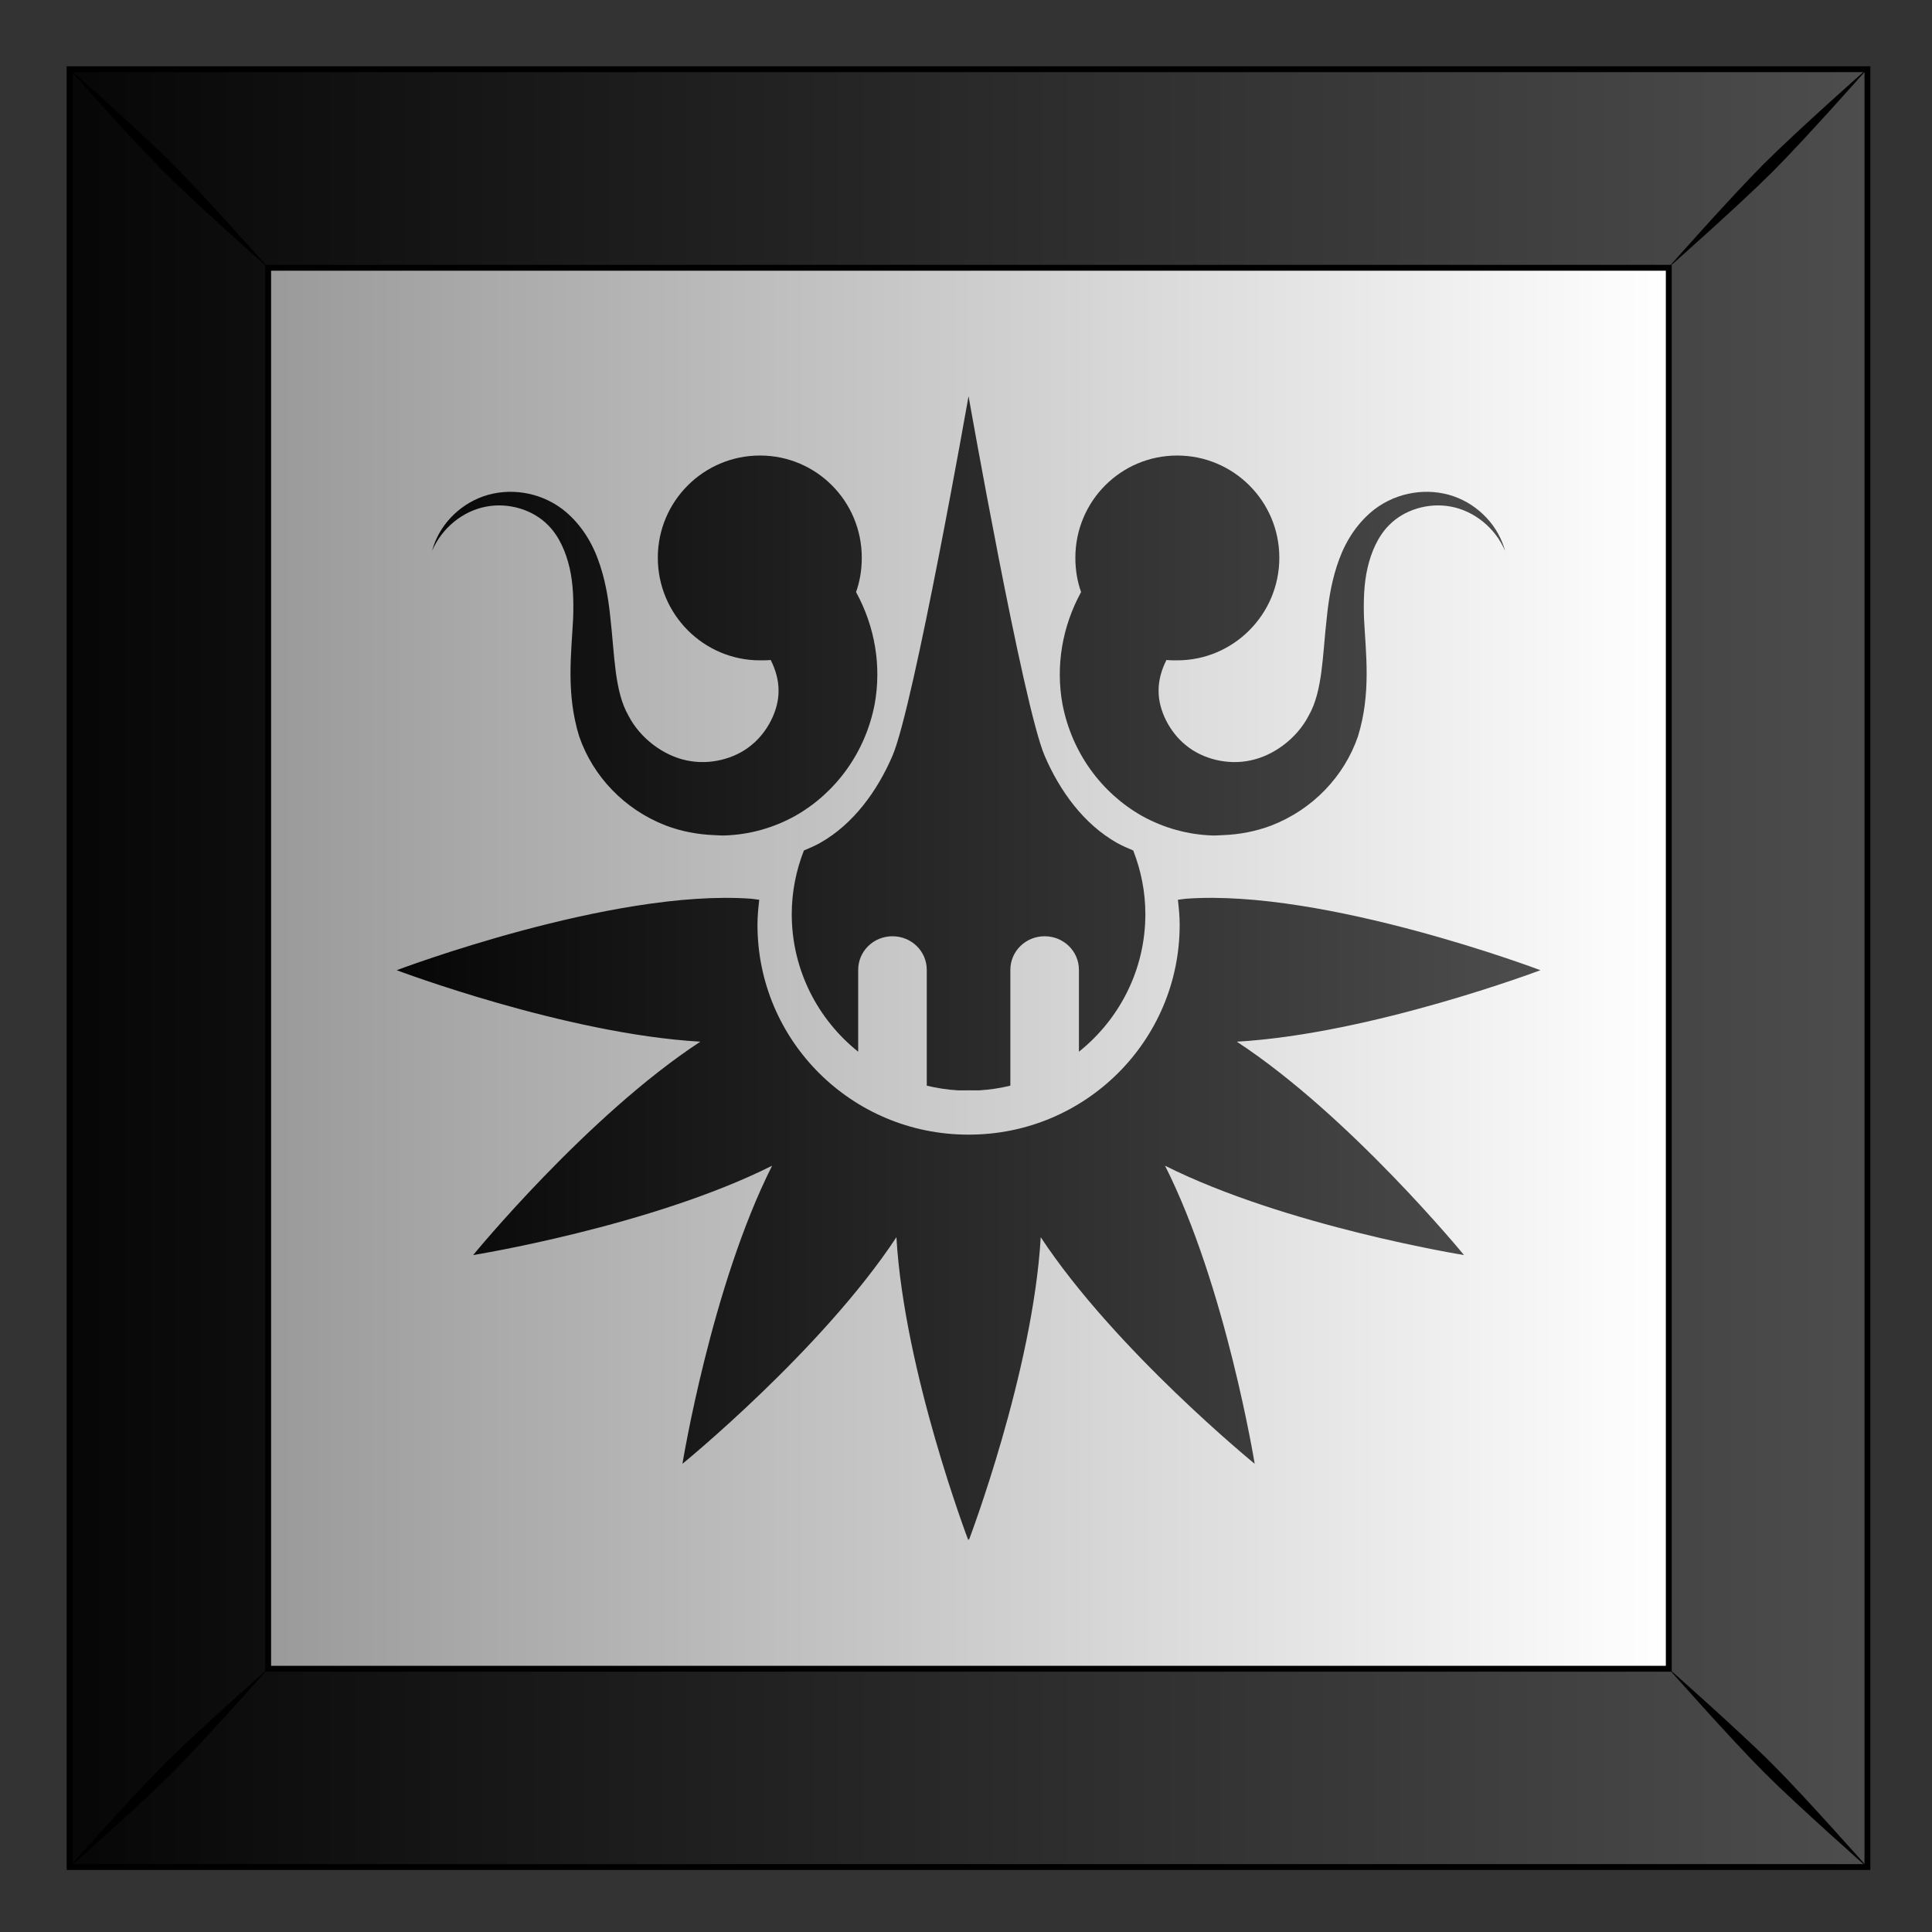 <?xml version="1.0"?>
<svg
    xmlns:rdf="http://www.w3.org/1999/02/22-rdf-syntax-ns#"
    xmlns="http://www.w3.org/2000/svg"
    xmlns:cc="http://creativecommons.org/ns#"
    xmlns:xlink="http://www.w3.org/1999/xlink"
    xmlns:dc="http://purl.org/dc/elements/1.1/"
    xmlns:svg="http://www.w3.org/2000/svg"
    xmlns:inkscape="http://www.inkscape.org/namespaces/inkscape"
    xmlns:sodipodi="http://sodipodi.sourceforge.net/DTD/sodipodi-0.dtd"
    xmlns:ns1="http://sozi.baierouge.fr"
    id="svg2"
    viewBox="0 0 300 300"
    version="1.1"
  >
  <rect x="0" y="0" width="300" height="300" fill="#333333" stroke="none"/>
  <defs
      id="defs4"
    >
    <linearGradient
        id="linearGradient7058"
        y2="102.69"
        gradientUnits="userSpaceOnUse"
        x2="331.26"
        gradientTransform="translate(632.45 159.99)"
        y1="102.69"
        x1="454.85"
      >
      <stop
          id="stop9786-5"
          stop-color="#fff"
          offset="0"
      />
      <stop
          id="stop9788-43"
          stop-color="#999"
          offset="1"
      />
    </linearGradient
    >
    <linearGradient
        id="linearGradient7060"
        y2="53.345"
        xlink:href="#linearGradient9776-12"
        gradientUnits="userSpaceOnUse"
        x2="472.53"
        gradientTransform="translate(632.45 159.99)"
        y1="53.345"
        x1="301.03"
    />
    <linearGradient
        id="linearGradient9776-12"
      >
      <stop
          id="stop9778-3"
          offset="0"
      />
      <stop
          id="stop9780-3"
          stop-color="#4d4d4d"
          offset="1"
      />
    </linearGradient
    >
    <linearGradient
        id="linearGradient9091"
        y2="826.35"
        xlink:href="#linearGradient9776-12"
        gradientUnits="userSpaceOnUse"
        y1="826.35"
        gradientTransform="matrix(.977 0 0 -.974 22.358 1486)"
        x2="923.33"
        x1="812.36"
    />
  </defs
  >
  <g
      id="layer1"
      transform="translate(0 -752.36)"
    >
    <g
        id="g7990"
        transform="matrix(1.776 0 0 1.776 -1403 -304.2)"
      >
      <g
          id="g14894"
          transform="translate(8.021 308.26)"
        >
        <g
            id="g14896"
            transform="translate(-159.49 157.96)"
          >
          <rect
              id="rect14898"
              height="157.18"
              width="157.18"
              y="134.74"
              x="947.53"
              fill="url(#linearGradient7058)"
          />
          <path
              id="path14900"
              d="m947.53 134.74v157.19h157.19v-157.19h-157.19zm17.362 17.362 122.46 0v122.49h-122.46v-122.49z"
              stroke="#000"
              stroke-width=".513"
              fill="url(#linearGradient7060)"
          />
          <path
              id="path14902"
              d="m947.36 134.57s5.471 6.197 8.419 9.145c2.948 2.948 9.168 8.442 9.168 8.442s-5.494-6.22-8.441-9.168-9.145-8.419-9.145-8.419zm8.419 148.39c-2.947 2.948-8.419 9.145-8.419 9.145s6.197-5.471 9.145-8.419c2.947-2.948 8.441-9.168 8.441-9.168s-6.22 5.494-9.168 8.442zm139.92-139.98c-2.947 2.947-8.441 9.168-8.441 9.168s6.22-5.494 9.168-8.442c2.947-2.947 8.419-9.145 8.419-9.145s-6.197 5.471-9.145 8.419zm-8.441 131.52s5.494 6.22 8.441 9.168c2.947 2.947 9.145 8.419 9.145 8.419s-5.471-6.197-8.419-9.145c-2.947-2.948-9.168-8.442-9.168-8.442z"
          />
        </g
        >
      </g
      >
      <path
          id="rect7732"
          d="m874.63 729.55s-5.592-14.689-6.277-26.469c-6.501 9.861-18.707 19.812-18.707 19.812s2.52-15.519 7.839-26.062c-10.576 5.303-26.14 7.812-26.14 7.812s9.971-12.175 19.863-18.656c-11.816-0.683-26.546-6.25-26.546-6.25s18.827-7.131 30.981-6.25c0.243 0.018 0.484 0.067 0.718 0.094-0.086 0.717-0.156 1.447-0.156 2.188 0 10.141 8.254 18.344 18.426 18.344 0.011 0 0.021 0 0.031 0 0.011 0 0.021 0 0.031 0 10.172 0 18.426-8.203 18.426-18.344 0-0.74-0.071-1.47-0.156-2.188 0.235-0.027 0.475-0.076 0.718-0.094 12.154-0.881 30.981 6.25 30.981 6.25s-14.73 5.567-26.546 6.25c9.891 6.481 19.863 18.656 19.863 18.656s-15.564-2.51-26.14-7.812c5.319 10.544 7.839 26.062 7.839 26.062s-12.206-9.952-18.707-19.812c-0.685 11.78-6.277 26.469-6.277 26.469l-0.031-0.094-0.031 0.094zm-0.937-39.312c-0.922-0.055-1.815-0.198-2.686-0.406v-10.125c0-1.624-1.332-2.938-2.998-2.938s-2.998 1.313-2.998 2.938v7.156c-3.534-2.823-5.809-7.161-5.809-12.031 0-1.968 0.389-3.834 1.062-5.562 0.474-0.199 0.947-0.403 1.405-0.656 2.941-1.655 5.036-4.587 6.34-7.625 1.876-4.372 6.652-31.438 6.652-31.438s4.776 27.065 6.652 31.438c1.303 3.038 3.399 5.97 6.34 7.625 0.458 0.253 0.931 0.457 1.405 0.656 0.673 1.728 1.062 3.594 1.062 5.562 0 4.87-2.275 9.208-5.809 12.031v-7.156c0-1.624-1.332-2.938-2.998-2.938s-2.998 1.313-2.998 2.938v10.125c-0.87 0.209-1.764 0.352-2.686 0.406-0.307 0.018-0.625 0-0.937 0-0.011 0-0.021 0-0.031 0-0.011 0-0.021 0-0.031 0-0.312 0-0.63 0.018-0.937 0zm-20.362-22.281c-0.302 0.01-0.604-0.021-0.906-0.031-1.448-0.053-2.89-0.328-4.247-0.844-3.61-1.403-6.355-4.291-7.558-7.781-1.167-3.761-0.687-7.259-0.531-10.344 0.05-1.537 0.007-3.017-0.312-4.406-0.322-1.378-0.904-2.747-1.874-3.719-1.304-1.346-3.438-2.01-5.434-1.625-1.998 0.378-3.855 1.84-4.716 3.875 0.561-2.139 2.263-4.001 4.497-4.781 2.236-0.773 4.878-0.404 6.902 1.125 1.444 1.114 2.469 2.666 3.092 4.344 0.626 1.668 0.927 3.431 1.093 5.094 0.387 3.314 0.348 6.46 1.593 8.625 1.031 1.998 3.086 3.5 5.091 3.906 1.996 0.433 4.192-0.133 5.622-1.312 1.449-1.15 2.413-3.086 2.405-4.75 0.018-0.922-0.263-1.889-0.687-2.719-0.309 0.033-0.619 0.031-0.937 0.031-4.922 0-8.932-4.018-8.932-8.969 0-4.951 4.01-8.938 8.932-8.938s8.901 3.986 8.901 8.938c0 1.054-0.167 2.06-0.5 3 1.654 3.025 2.235 6.47 1.624 9.812-0.811 4.211-3.393 7.739-6.933 9.75-1.946 1.083-4.068 1.652-6.184 1.719zm42.661 0c-2.116-0.067-4.238-0.635-6.184-1.719-3.54-2.01-6.122-5.539-6.933-9.75-0.611-3.342-0.03-6.787 1.624-9.812-0.333-0.94-0.5-1.946-0.5-3 0-4.951 3.979-8.938 8.901-8.938 4.922 0 8.932 3.986 8.932 8.938s-4.01 8.969-8.932 8.969c-0.318 0-0.627 0.001-0.937-0.031-0.424 0.829-0.705 1.797-0.687 2.719-0.008 1.664 0.956 3.6 2.405 4.75 1.43 1.18 3.626 1.746 5.622 1.312 2.005-0.406 4.059-1.908 5.091-3.906 1.245-2.165 1.206-5.311 1.593-8.625 0.166-1.662 0.467-3.426 1.093-5.094 0.623-1.678 1.647-3.23 3.092-4.344 2.024-1.528 4.666-1.898 6.902-1.125 2.234 0.78 3.936 2.643 4.497 4.781-0.861-2.035-2.717-3.497-4.716-3.875-1.996-0.385-4.13 0.279-5.434 1.625-0.97 0.971-1.552 2.34-1.874 3.719-0.319 1.389-0.362 2.869-0.312 4.406 0.156 3.085 0.636 6.583-0.531 10.344-1.203 3.49-3.948 6.378-7.558 7.781-1.357 0.516-2.799 0.791-4.247 0.844-0.302 0.011-0.603 0.041-0.906 0.031z"
          fill="url(#linearGradient9091)"
      />
    </g
    >
  </g
  >
</svg
>
